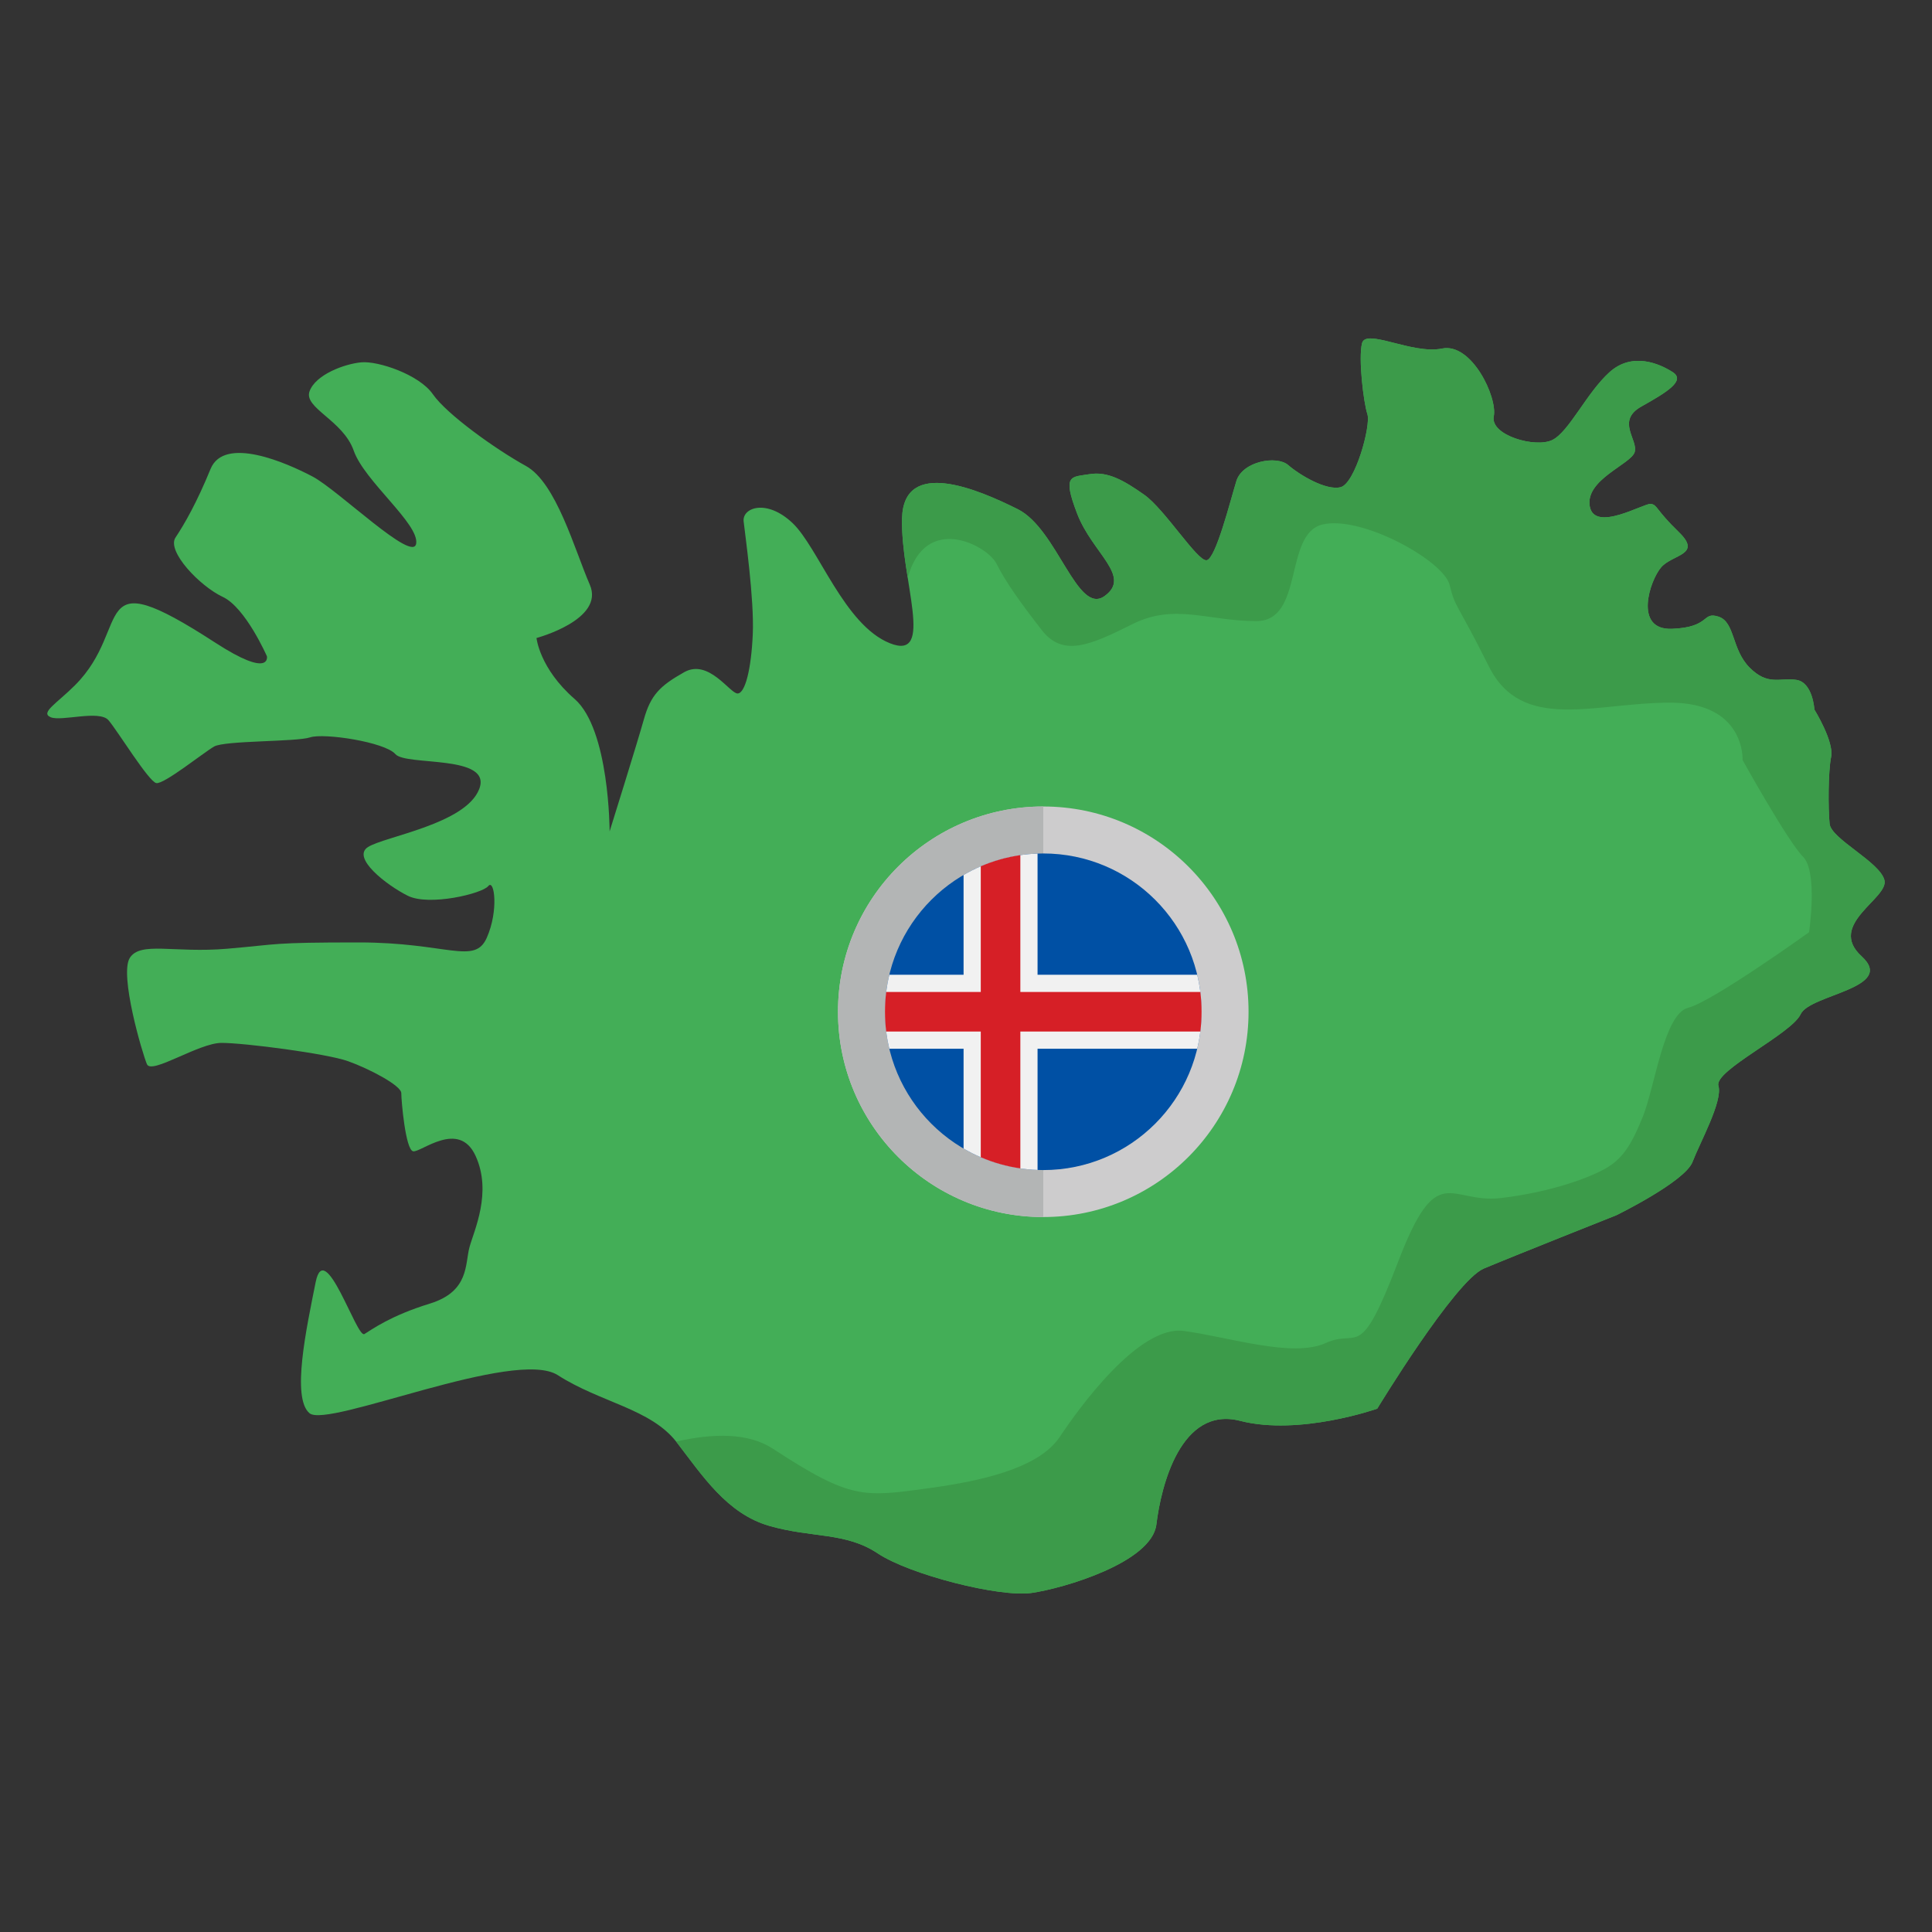 <?xml version="1.0" encoding="UTF-8"?> <svg xmlns="http://www.w3.org/2000/svg" height="512" viewBox="0 0 283.465 283.465" width="512"><rect x="0" y="0" width="283.465" height="283.465" fill="#333333" stroke="none"/><g id="Layer_1_16_"><g clip-rule="evenodd" fill-rule="evenodd"><path d="m89.443 121.99s0-14.972-5.14-19.442c-5.139-4.47-5.587-8.939-5.587-8.939s10.056-2.68 7.821-7.821c-2.235-5.14-4.917-14.972-9.386-17.43-4.469-2.459-11.62-7.598-13.631-10.504-2.011-2.905-8.045-4.916-10.503-4.693s-6.704 1.788-7.598 4.246 4.916 4.246 6.48 8.715 9.61 10.726 9.163 13.632c-.447 2.905-11.397-7.822-15.196-9.833s-12.961-6.033-14.972-1.117-3.799 8.044-5.14 10.056c-1.341 2.011 3.575 7.151 6.928 8.716 3.353 1.563 6.481 8.715 6.481 8.715s.67 3.352-7.598-2.011c-18.956-12.297-11.945-2.357-20.56 6.257-2.681 2.682-5.14 4.022-3.576 4.692 1.565.671 7.152-1.116 8.493.448 1.34 1.563 5.889 8.993 7.006 9.216s6.928-4.47 8.492-5.364 12.069-.671 14.08-1.341c2.01-.67 10.949.671 12.514 2.458 1.564 1.788 14.303 0 12.291 5.14-2.011 5.139-13.854 6.928-16.313 8.492-2.458 1.564 2.707 5.583 5.835 7.147 3.128 1.565 10.918-.304 11.811-1.42.893-1.117 1.564 3.575-.224 7.599-1.787 4.023-5.811.67-18.772.67s-11.47.252-19.291.923-12.738-1.117-14.302 1.341c-1.565 2.458 1.84 14.04 2.511 15.604.67 1.564 7.598-3.128 10.95-3.128s15.42 1.564 18.548 2.681 7.821 3.575 7.821 4.693c0 1.117.618 8.306 1.735 8.529 1.117.224 6.704-4.693 9.162.67s-.224 10.951-.894 13.409c-.671 2.457 0 6.48-5.81 8.268-5.811 1.787-8.492 3.799-9.61 4.469s-5.81-14.302-7.151-7.598-3.575 16.982-.894 19.217c2.681 2.234 30.168-9.609 36.425-5.587 6.258 4.022 13.632 4.916 17.431 9.833 3.799 4.916 7.374 10.501 13.632 12.289 6.257 1.788 11.173.893 15.866 4.022 4.692 3.129 17.878 6.481 22.571 5.811s17.654-4.469 18.324-10.056c.671-5.587 3.576-17.431 12.291-15.197 8.715 2.235 20.112-1.787 20.112-1.787s11.397-18.772 15.643-20.56c4.246-1.787 19.443-7.822 19.443-7.822s10.055-4.916 11.172-7.821c1.118-2.905 4.47-8.939 3.8-11.174s10.726-7.6 12.068-10.505c1.341-2.905 14.078-3.799 8.939-8.492s4.023-8.492 3.352-11.173c-.67-2.682-7.821-6.033-8.045-8.268-.223-2.235-.223-7.598.224-9.833s-2.458-6.928-2.458-6.928-.222-4.025-2.68-4.359c-2.458-.335-4.133.893-6.816-1.788-2.682-2.681-2.123-6.703-4.581-7.486-2.458-.782-1.118 1.564-6.817 1.788-5.698.223-3.24-7.151-1.564-9.051 1.676-1.899 6.034-1.788 2.57-5.141-3.464-3.352-3.128-4.022-4.134-4.134-1.007-.111-8.269 4.246-8.938.336-.671-3.911 6.033-6.146 6.592-7.933.558-1.788-2.794-4.581 1.005-6.705 3.8-2.123 6.481-3.799 4.582-5.028-1.9-1.228-5.923-3.018-9.274 0-3.352 3.017-5.922 8.716-8.38 9.945s-9.163-.67-8.604-3.464c.559-2.793-3.24-10.839-7.598-9.945s-11.173-3.018-11.732-.782c-.558 2.234.225 8.714.782 10.39.559 1.676-1.788 10.168-3.911 10.727s-6.033-1.79-7.71-3.242c-1.676-1.452-6.705-.558-7.598 2.346-.894 2.906-3.018 11.397-4.358 11.62-1.34.224-6.146-7.486-9.162-9.608-3.017-2.124-5.364-3.464-8.045-3.017-2.682.447-4.023-.001-1.788 5.809s8.046 9.162 4.023 12.067-6.928-9.833-12.738-12.738-16.76-7.598-16.984 1.34c-.223 8.939 4.918 21.005-1.786 18.323-6.704-2.681-10.503-14.079-14.302-17.654s-7.375-2.235-7.152-.223c.224 2.011 1.564 11.396 1.342 16.536-.224 5.14-1.119 8.715-2.235 8.715-1.117 0-4.246-5.139-7.821-3.128s-4.918 3.351-5.924 6.926c-1.004 3.579-5.028 16.444-5.028 16.444z" fill="#43ae57"></path><path d="m99.206 211.511.07.088c3.799 4.917 7.374 10.501 13.632 12.289s11.173.893 15.867 4.022c4.693 3.129 17.878 6.481 22.571 5.81 4.693-.67 17.654-4.469 18.324-10.056.671-5.587 3.576-17.431 12.291-15.196 8.716 2.235 20.113-1.787 20.113-1.787s11.397-18.772 15.643-20.56 19.443-7.822 19.443-7.822 10.056-4.916 11.173-7.821 4.47-8.938 3.799-11.174c-.671-2.234 10.726-7.6 12.068-10.504 1.341-2.905 14.078-3.799 8.939-8.492-5.14-4.693 4.023-8.492 3.352-11.173-.67-2.682-7.821-6.034-8.045-8.269-.223-2.235-.223-7.598.224-9.833s-2.458-6.928-2.458-6.928-.222-4.025-2.68-4.359c-2.458-.335-4.133.893-6.815-1.788-2.682-2.682-2.122-6.704-4.581-7.486-2.458-.782-1.118 1.565-6.816 1.788s-3.24-7.152-1.564-9.051 6.034-1.788 2.57-5.14-3.128-4.022-4.134-4.134-8.269 4.245-8.939.335c-.671-3.911 6.033-6.146 6.592-7.933.558-1.788-2.794-4.582 1.005-6.705s6.481-3.799 4.582-5.028c-1.9-1.229-5.923-3.018-9.274 0-3.352 3.017-5.922 8.716-8.38 9.944-2.458 1.229-9.163-.67-8.604-3.463.559-2.794-3.24-10.839-7.598-9.945s-11.173-3.018-11.732-.783c-.558 2.235.224 8.714.782 10.391.559 1.676-1.788 10.168-3.911 10.727s-6.033-1.79-7.71-3.241c-1.676-1.453-6.705-.558-7.598 2.346-.894 2.905-3.018 11.397-4.358 11.62-1.341.224-6.146-7.486-9.163-9.609s-5.364-3.464-8.045-3.017c-2.682.447-4.023-.001-1.788 5.81 2.235 5.81 8.045 9.162 4.023 12.067-4.023 2.905-6.928-9.833-12.738-12.738s-16.76-7.598-16.984 1.341c-.07 2.783.381 5.867.831 8.716 2.618-9.607 11.695-4.721 13.025-2.062s3.545 5.761 6.648 9.75 7.091 2.215 13.295-.886c6.204-3.102 11.08-.444 18.171-.444 7.09 0 3.989-12.852 9.75-14.182 5.761-1.329 17.728 5.318 18.614 8.864s.886 2.216 5.761 11.966 15.512 5.319 26.591 5.319 10.637 8.421 10.637 8.421 6.647 11.966 8.864 14.181c2.216 2.216.886 11.08.886 11.08s-14.182 10.194-17.728 11.08c-3.546.887-4.875 11.522-6.648 15.954s-3.102 6.205-5.318 7.535c-2.216 1.329-7.978 3.546-15.511 4.432-7.534.887-9.307-5.761-15.069 9.307s-5.764 9.75-10.639 11.966-14.182-.886-20.83-1.773-15.511 11.523-18.171 15.512c-2.659 3.989-9.306 6.205-19.057 7.534-9.75 1.329-11.523 1.773-23.046-5.761-3.652-2.387-8.772-2.281-14.204-1.052z" fill="#3c9b4a"></path><g><path d="m153.07 118.329c16.633 0 30.118 13.485 30.118 30.119 0 16.633-13.485 30.118-30.118 30.118-16.634 0-30.119-13.485-30.119-30.118 0-16.635 13.485-30.119 30.119-30.119z" fill="#cdcccd"></path><path d="m153.07 178.566c-16.634 0-30.119-13.484-30.119-30.118s13.485-30.119 30.119-30.119z" fill="#b3b5b5"></path></g><g><path d="m153.069 125.221c12.828 0 23.227 10.398 23.227 23.226s-10.399 23.227-23.227 23.227-23.226-10.399-23.226-23.227 10.399-23.226 23.226-23.226z" fill="#0050a4"></path><path d="m175.658 153.875h-23.427v17.782c-3.948-.14-7.646-1.265-10.854-3.138v-14.643h-10.894c-.417-1.742-.639-3.559-.639-5.428s.222-3.687.639-5.429h10.894v-14.642c3.208-1.873 6.905-2.999 10.854-3.138v17.78h23.426c.417 1.741.64 3.559.64 5.429s-.223 3.686-.639 5.427z" fill="#f1f1f1"></path><path d="m176.116 151.35h-26.409v20.081c-2.033-.295-3.981-.852-5.807-1.638v-18.443h-13.876c-.118-.951-.18-1.919-.18-2.903 0-.983.062-1.952.18-2.904h13.876v-18.441c1.827-.785 3.774-1.342 5.807-1.638v20.079h26.409c.118.951.181 1.92.181 2.904 0 .983-.063 1.952-.181 2.903z" fill="#d61f26"></path></g></g></g></svg> 